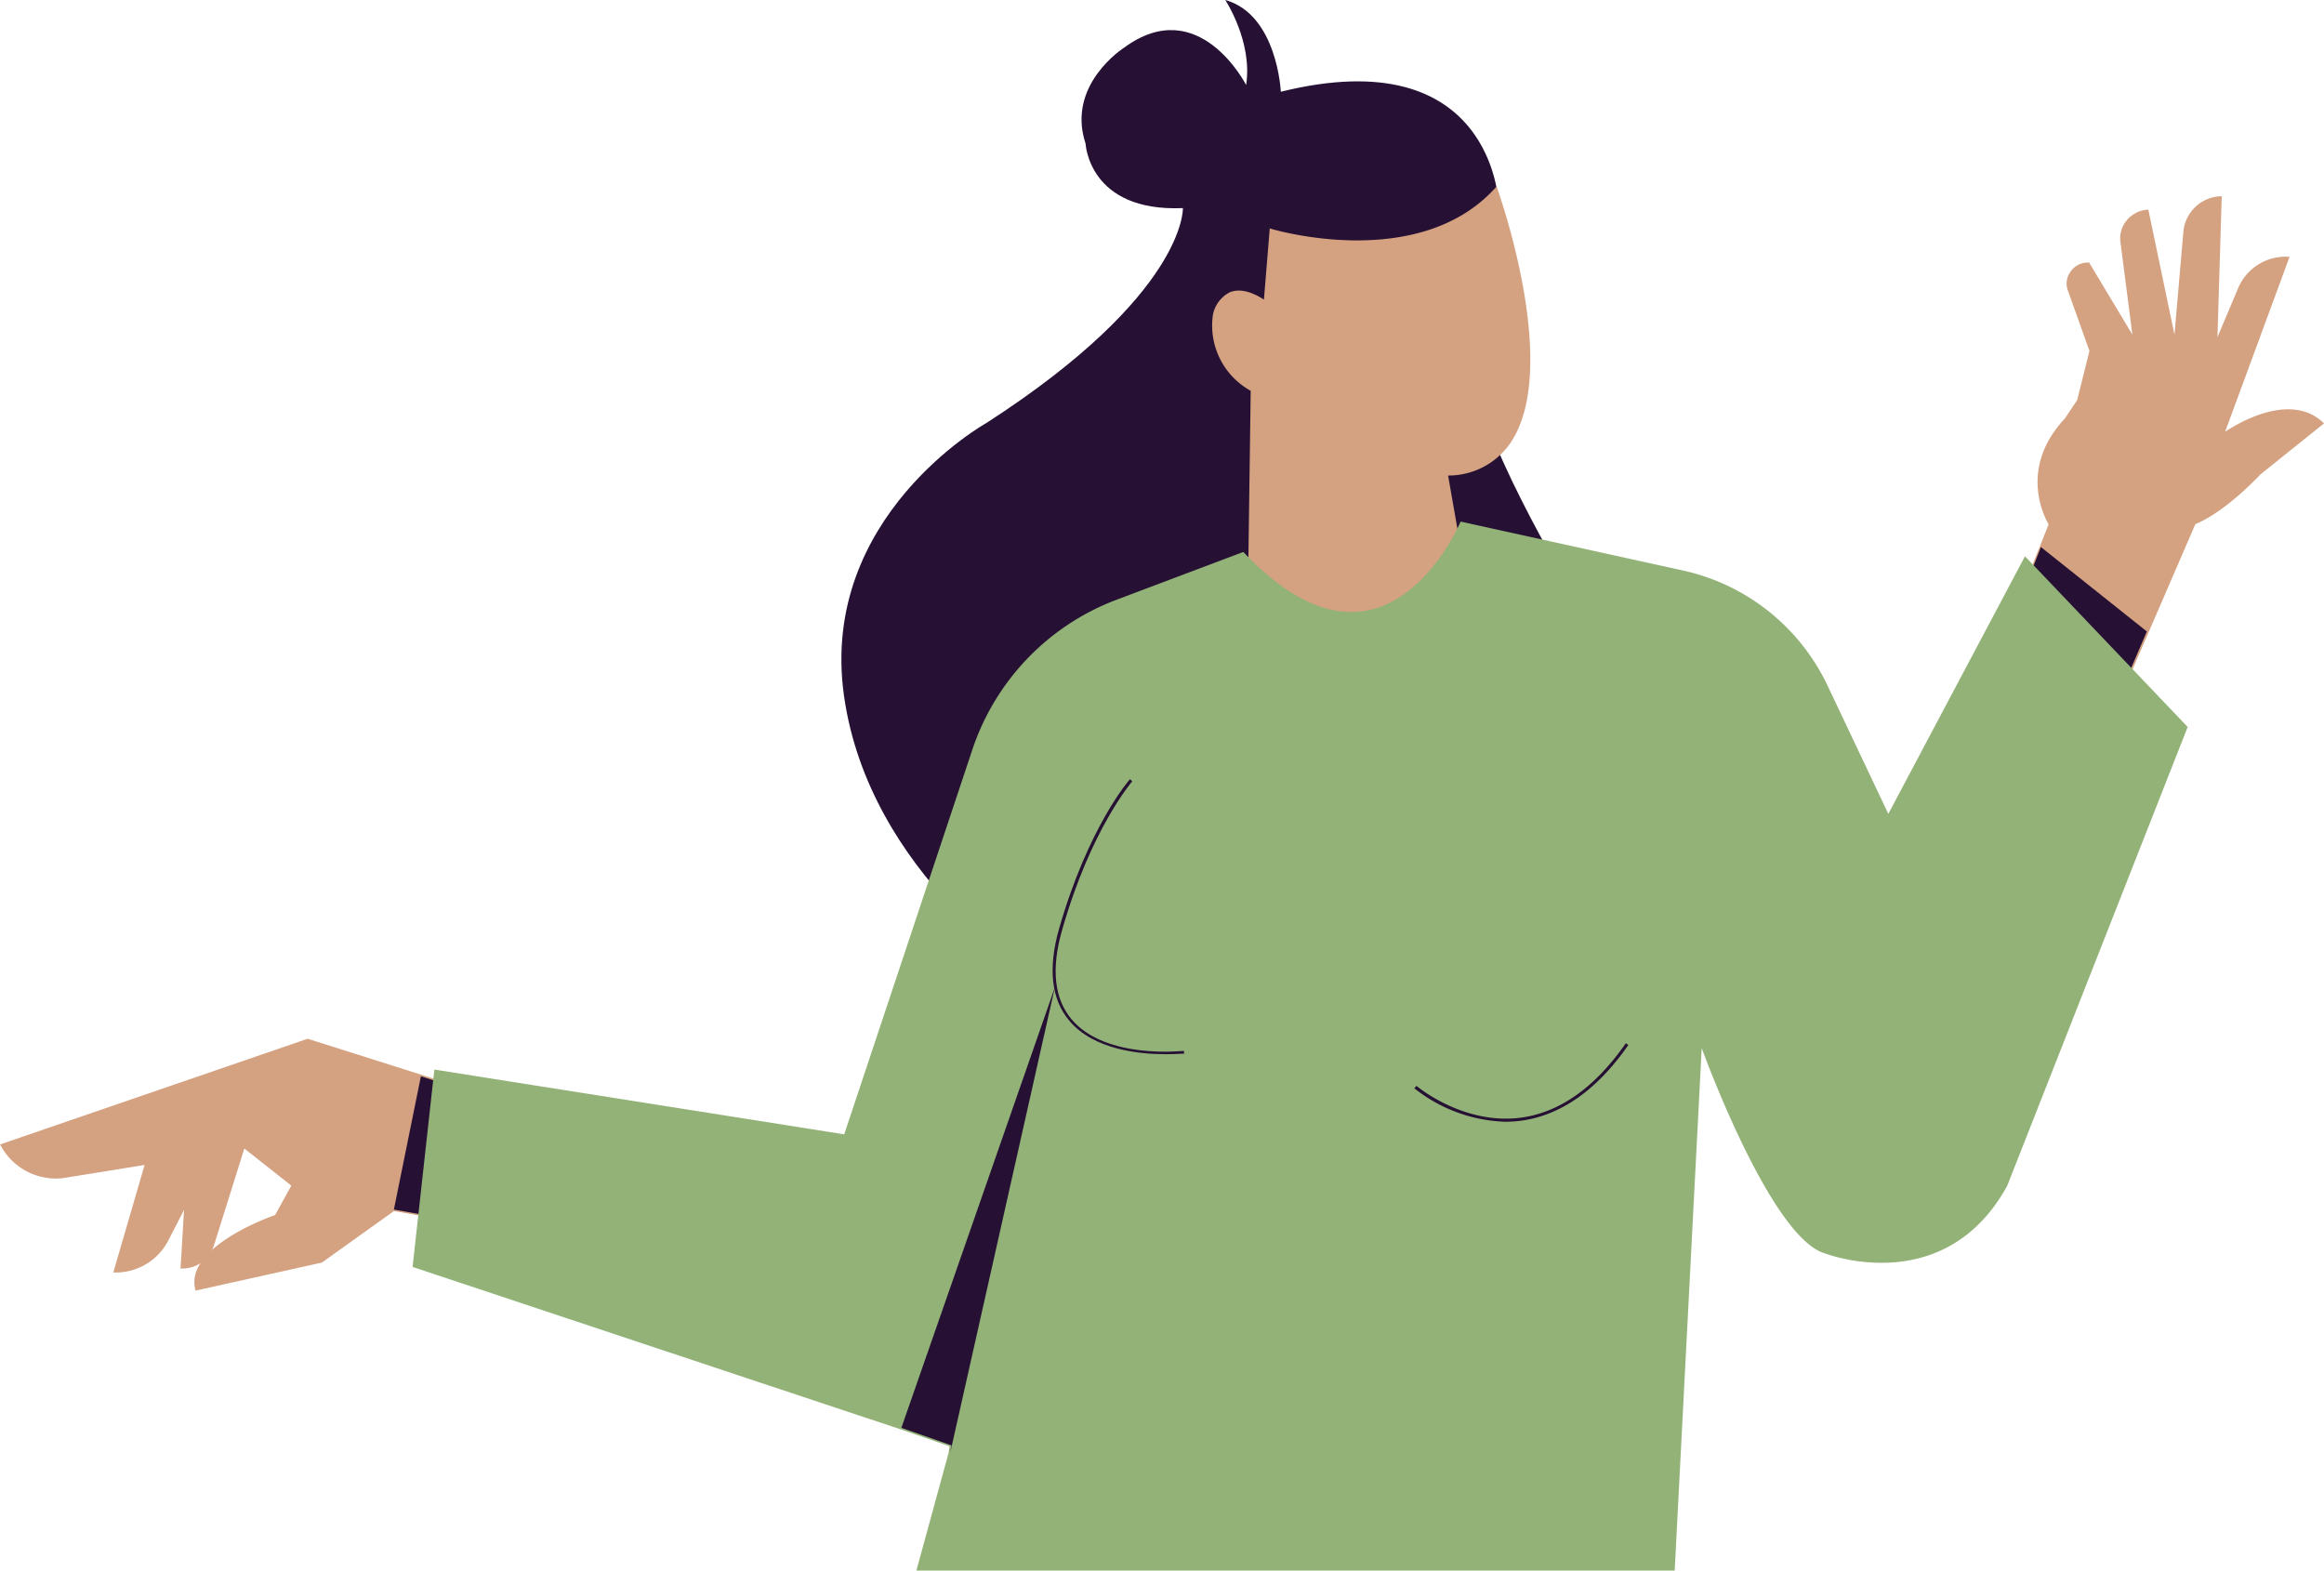 <svg xmlns="http://www.w3.org/2000/svg" width="261.252" height="176.56" viewBox="0 0 261.252 176.56">
  <g id="Woman_2_" transform="translate(-2172.5 -1815.2)">
    <g id="Group_1939" data-name="Group 1939" transform="translate(2192.793 1942.927)">
      <g id="Group_1936" data-name="Group 1936" transform="translate(0.138 0.207)">
        <g id="Group_1935" data-name="Group 1935">
          <path id="Path_726" data-name="Path 726" d="M2232.6,2185.9l-.9,14.53h0a3.562,3.562,0,0,0,3.417-2.519l3.624-11.562Z" transform="translate(-2231.7 -2185.9)" fill="#d4a181"/>
        </g>
      </g>
      <g id="Group_1938" data-name="Group 1938" transform="translate(0)">
        <g id="Group_1937" data-name="Group 1937">
          <path id="Path_727" data-name="Path 727" d="M2231.473,2200.174h-.173l.9-14.874,6.557.483-3.693,11.769A3.707,3.707,0,0,1,2231.473,2200.174Zm1.036-14.494-.863,14.149a3.407,3.407,0,0,0,3.072-2.381l3.554-11.354Z" transform="translate(-2231.3 -2185.3)" fill="#d4a181"/>
        </g>
      </g>
    </g>
    <g id="Group_1944" data-name="Group 1944" transform="translate(2185.235 1944.273)">
      <g id="Group_1941" data-name="Group 1941" transform="translate(0.242 0.173)">
        <g id="Group_1940" data-name="Group 1940">
          <path id="Path_728" data-name="Path 728" d="M2214.069,2189.7l-3.969,13.632h0a6.463,6.463,0,0,0,5.763-3.52l5.211-10.112Z" transform="translate(-2210.1 -2189.7)" fill="#d4a181"/>
        </g>
      </g>
      <g id="Group_1943" data-name="Group 1943" transform="translate(0 0)">
        <g id="Group_1942" data-name="Group 1942">
          <path id="Path_729" data-name="Path 729" d="M2209.642,2203.177h-.241l4.072-13.977h7.455l-5.349,10.388A6.647,6.647,0,0,1,2209.642,2203.177Zm4.107-13.632-3.865,13.287a6.262,6.262,0,0,0,5.384-3.417l5.108-9.87Z" transform="translate(-2209.401 -2189.2)" fill="#d4a181"/>
        </g>
      </g>
    </g>
    <g id="Group_1949" data-name="Group 1949" transform="translate(2172.5 1931.987)">
      <g id="Group_1946" data-name="Group 1946" transform="translate(0.242 0.207)">
        <g id="Group_1945" data-name="Group 1945">
          <path id="Path_730" data-name="Path 730" d="M2223.794,2174.355l-6.557-1.173h-.035l-8.145,5.832-13.977,3.106c-1.173-4.659,8.938-8.145,8.938-8.145l1.933-3.486-5.453-4.28-20.155,3.278a5.958,5.958,0,0,1-1.1.1A6.9,6.9,0,0,1,2173.2,2166l34.3-11.8,12.769,4.073,3.14,1Z" transform="translate(-2173.2 -2154.2)" fill="#d4a181"/>
        </g>
      </g>
      <g id="Group_1948" data-name="Group 1948" transform="translate(0 0)">
        <g id="Group_1947" data-name="Group 1947">
          <path id="Path_731" data-name="Path 731" d="M2194.484,2181.9l-.035-.173c-1.139-4.625,8.041-8.007,8.973-8.317l1.829-3.313-5.245-4.141-20.086,3.244a6.366,6.366,0,0,1-1.139.1,7.058,7.058,0,0,1-6.177-3.658l-.1-.173,34.546-11.872h.069l16.013,5.073.379,15.461-6.73-1.173-8.11,5.8h-.034Zm5.591-16.29,5.625,4.418-2.036,3.693-.069.034c-.1.035-9.7,3.417-8.869,7.765l13.77-3.072,8.179-5.832.1.034,6.35,1.1-.38-14.805-15.737-5-34.029,11.7a6.71,6.71,0,0,0,5.763,3.313,5.648,5.648,0,0,0,1.07-.1Z" transform="translate(-2172.5 -2153.6)" fill="#d4a181"/>
        </g>
      </g>
    </g>
    <g id="Group_1954" data-name="Group 1954" transform="translate(2397.549 1837.253)">
      <g id="Group_1951" data-name="Group 1951" transform="translate(0.207 0.104)">
        <g id="Group_1950" data-name="Group 1950">
          <path id="Path_732" data-name="Path 732" d="M2860.919,1904.766l-7.006,5.591s-3.865,4.21-7.351,5.591l-5.246,12.286-3.141,7.351-12.976-6.316,4.21-10.526,1.035-2.588s-3.831-5.8,1.76-11.768l1.415-2.105,1.415-5.591-2.45-6.8a2.22,2.22,0,0,1,2.1-2.968l5.246,8.731-1.449-11.251a3.082,3.082,0,0,1,2.83-3.451l3.141,15.047,1.1-12.735a4.227,4.227,0,0,1,3.969-3.865l-.518,16.6,2.692-6.419a5.531,5.531,0,0,1,5.349-3.382l-7.351,19.948S2856.709,1900.9,2860.919,1904.766Z" transform="translate(-2825.2 -1879.4)" fill="#d4a181"/>
        </g>
      </g>
      <g id="Group_1953" data-name="Group 1953">
        <g id="Group_1952" data-name="Group 1952">
          <path id="Path_733" data-name="Path 733" d="M2837.852,1935.6l-13.252-6.453,5.246-13.149c-.414-.725-3.451-6.281,1.83-11.906l1.38-2.071,1.381-5.522-2.416-6.764a2.23,2.23,0,0,1,.311-2.174,2.331,2.331,0,0,1,1.967-1h.1l4.866,8.11-1.346-10.422a3.154,3.154,0,0,1,.725-2.45,3.28,3.28,0,0,1,2.278-1.173h.138l2.934,14.046,1-11.562a4.381,4.381,0,0,1,4.142-4h.172l-.483,15.841,2.346-5.556a5.771,5.771,0,0,1,5.522-3.486h.242l-7.247,19.671c1.622-1.07,7.351-4.417,10.975-1.07l.138.138-7.144,5.729c-.138.138-3.865,4.176-7.316,5.591Zm-12.838-6.626,12.666,6.143,8.352-19.5.069-.034c3.417-1.381,7.247-5.522,7.282-5.557l6.868-5.487c-4.073-3.451-10.767,1.484-10.836,1.553l-.483.345,7.489-20.258a5.392,5.392,0,0,0-4.935,3.279l-3.072,7.282.552-17.325a4.114,4.114,0,0,0-3.624,3.693l-1.208,13.908L2840.786,1881a2.905,2.905,0,0,0-1.9,1.035,2.843,2.843,0,0,0-.621,2.209l1.553,12.044-5.625-9.353a2.118,2.118,0,0,0-1.588.863,2,2,0,0,0-.241,1.864l2.45,6.868-1.45,5.695-1.415,2.105c-5.453,5.832-1.794,11.527-1.76,11.6l.035.069-1.07,2.657Z" transform="translate(-2824.6 -1879.1)" fill="#d4a181"/>
        </g>
      </g>
    </g>
    <g id="Group_1956" data-name="Group 1956" transform="translate(2216.778 1936.197)">
      <g id="Group_1955" data-name="Group 1955">
        <path id="Path_734" data-name="Path 734" d="M2307.357,2181.952l-6.557-1.174,3.037-14.978,3.141,1Z" transform="translate(-2300.8 -2165.801)" fill="#261134"/>
      </g>
    </g>
    <g id="Group_1958" data-name="Group 1958" transform="translate(2397.756 1876.699)">
      <g id="Group_1957" data-name="Group 1957" transform="translate(0 0)">
        <path id="Path_735" data-name="Path 735" d="M2841.283,2002.891l-3.141,7.316-12.942-6.281,4.176-10.526Z" transform="translate(-2825.2 -1993.4)" fill="#261134"/>
      </g>
    </g>
    <g id="Group_1966" data-name="Group 1966" transform="translate(2267.082 1815.2)">
      <g id="Group_1960" data-name="Group 1960">
        <g id="Group_1959" data-name="Group 1959">
          <path id="Path_736" data-name="Path 736" d="M2529.4,1882.912s-10.422-16.911-11.769-25.539l2.8-19.4s-.621-18.36-24.469-12.459c0,0-.38-8.662-6.247-10.319,0,0,3.106,4.693,2.347,9.56,0,0-5.28-10.388-13.7-4.21,0,0-6.557,4.141-4.348,10.8,0,0,.345,7.7,10.94,7.248,0,0,.414,9.629-22.088,24.158,0,0-18.843,10.491-16.013,30.646s21.673,31.854,21.673,31.854l66.4-3.934Z" transform="translate(-2446.561 -1815.2)" fill="#261134"/>
        </g>
      </g>
      <g id="Group_1965" data-name="Group 1965" transform="translate(41.66 20.983)">
        <g id="Group_1962" data-name="Group 1962" transform="translate(0.146 0.311)">
          <g id="Group_1961" data-name="Group 1961">
            <path id="Path_737" data-name="Path 737" d="M2571.6,1934.4l.483-34.995s-5.177-2.588-4.279-8.421c0,0,.931-4.659,5.729-1.415l.69-8.076s16.428,5.039,25.262-4.59c0,0,11.182,31.371-5.591,31.992l4.659,26.4Z" transform="translate(-2567.698 -1876.9)" fill="#d4a181"/>
          </g>
        </g>
        <g id="Group_1964" data-name="Group 1964">
          <g id="Group_1963" data-name="Group 1963">
            <path id="Path_738" data-name="Path 738" d="M2598.448,1934.877h-.208l-27.091-.9.483-35.029a8.376,8.376,0,0,1-4.245-8.559,3.626,3.626,0,0,1,1.9-2.519c1.035-.414,2.347-.138,3.831.828l.656-8.007.207.069c.172.035,16.427,4.9,25.09-4.555l.207-.207.1.276c.276.828,7.109,20.189,1.449,28.541a8.443,8.443,0,0,1-7.006,3.658Zm-26.954-1.243,26.539.863-4.659-26.4h.207a8.18,8.18,0,0,0,6.9-3.52c5.211-7.662-.586-25.539-1.381-27.954-8.317,8.766-23.123,5.038-25.021,4.486l-.69,8.179-.242-.173c-1.518-1.035-2.8-1.346-3.762-.966a3.411,3.411,0,0,0-1.691,2.278c-.863,5.625,4.107,8.214,4.176,8.248l.1.034v.1Z" transform="translate(-2567.276 -1876)" fill="#d4a181"/>
          </g>
        </g>
      </g>
    </g>
    <g id="Group_1971" data-name="Group 1971" transform="translate(2218.883 1873.835)">
      <g id="Group_1968" data-name="Group 1968" transform="translate(0.172 0.172)">
        <g id="Group_1967" data-name="Group 1967">
          <path id="Path_739" data-name="Path 739" d="M2506.635,2008.516l-20.258,51.491c-7.04,12.769-20.258,7.489-20.258,7.489-6.177-1.76-14.081-23.779-14.081-23.779l-3.071,59.395-84.9.069,3.555-13.045.138-.9-5.625-1.967-54.735-18.222,2.416-21.88,46.038,7.282,14.46-43.346a27.146,27.146,0,0,1,15.91-16.7l14.357-5.418c16.048,16.945,24.607-3.382,24.607-3.382l24.952,5.487a23.232,23.232,0,0,1,15.979,12.735l7.006,14.805,15.392-29.058Z" transform="translate(-2307.4 -1985.6)" fill="#93b278"/>
        </g>
      </g>
      <g id="Group_1970" data-name="Group 1970" transform="translate(0 0)">
        <g id="Group_1969" data-name="Group 1969">
          <path id="Path_740" data-name="Path 740" d="M2363.533,2103.026l3.624-13.252.1-.725-5.487-1.9-54.873-18.257,2.45-22.191,46.073,7.282,14.391-43.208a27.215,27.215,0,0,1,16.013-16.807l14.46-5.453.069.069c4.866,5.108,9.49,7.316,13.77,6.523,6.833-1.242,10.491-9.8,10.526-9.87l.069-.138.138.034,24.951,5.488a23.606,23.606,0,0,1,16.117,12.838l6.868,14.5L2488.154,1989l18.291,19.188-20.293,51.594c-7.04,12.77-20.327,7.627-20.465,7.593-5.556-1.588-12.389-19.05-13.873-23.088l-3.037,58.739h-85.243Zm-56.254-34.373,54.6,18.153,5.763,2-.172,1.035-3.521,12.839,84.519-.069,3.106-60.119.276.793c.069.207,7.972,21.949,13.978,23.641.138.069,13.148,5.073,20.051-7.386l20.19-51.353-17.808-18.671-15.461,29.128-7.144-15.116a23.241,23.241,0,0,0-15.875-12.631l-24.813-5.453c-.483,1.1-4.176,8.766-10.733,9.939-4.383.794-9.111-1.415-14.012-6.557l-14.253,5.383a26.821,26.821,0,0,0-15.806,16.6l-14.5,43.484-46-7.282Z" transform="translate(-2306.9 -1985.101)" fill="#93b278"/>
        </g>
      </g>
    </g>
    <g id="Group_1973" data-name="Group 1973" transform="translate(2273.826 1926.189)">
      <g id="Group_1972" data-name="Group 1972" transform="translate(0)">
        <path id="Path_741" data-name="Path 741" d="M2471.588,2189.154l.138-.863-5.625-1.968,17.256-49.524Z" transform="translate(-2466.1 -2136.8)" fill="#261134"/>
      </g>
    </g>
    <g id="Group_1975" data-name="Group 1975" transform="translate(2290.828 1902.79)">
      <g id="Group_1974" data-name="Group 1974" transform="translate(0 0)">
        <path id="Path_742" data-name="Path 742" d="M2528.078,2099.922c-2.9,0-8.041-.483-10.8-3.727-2.071-2.416-2.451-5.936-1.173-10.422,3.279-11.423,7.9-16.738,7.972-16.773l.241.241c-.034.069-4.625,5.315-7.868,16.67-1.277,4.383-.9,7.8,1.07,10.111,3.831,4.521,12.493,3.521,12.6,3.521l.035.345C2530.149,2099.819,2529.321,2099.922,2528.078,2099.922Z" transform="translate(-2515.366 -2069)" fill="#261134"/>
      </g>
    </g>
    <g id="Group_1977" data-name="Group 1977" transform="translate(2331.494 1932.47)">
      <g id="Group_1976" data-name="Group 1976" transform="translate(0 0)">
        <path id="Path_743" data-name="Path 743" d="M2643.416,2163.835a17.319,17.319,0,0,1-10.216-3.762l.242-.276c.034.035,5.177,4.383,11.63,3.589,4.418-.552,8.421-3.382,11.906-8.386l.276.207c-3.52,5.073-7.627,7.938-12.148,8.524A15.317,15.317,0,0,1,2643.416,2163.835Z" transform="translate(-2633.2 -2155)" fill="#261134"/>
      </g>
    </g>
  </g>
</svg>
